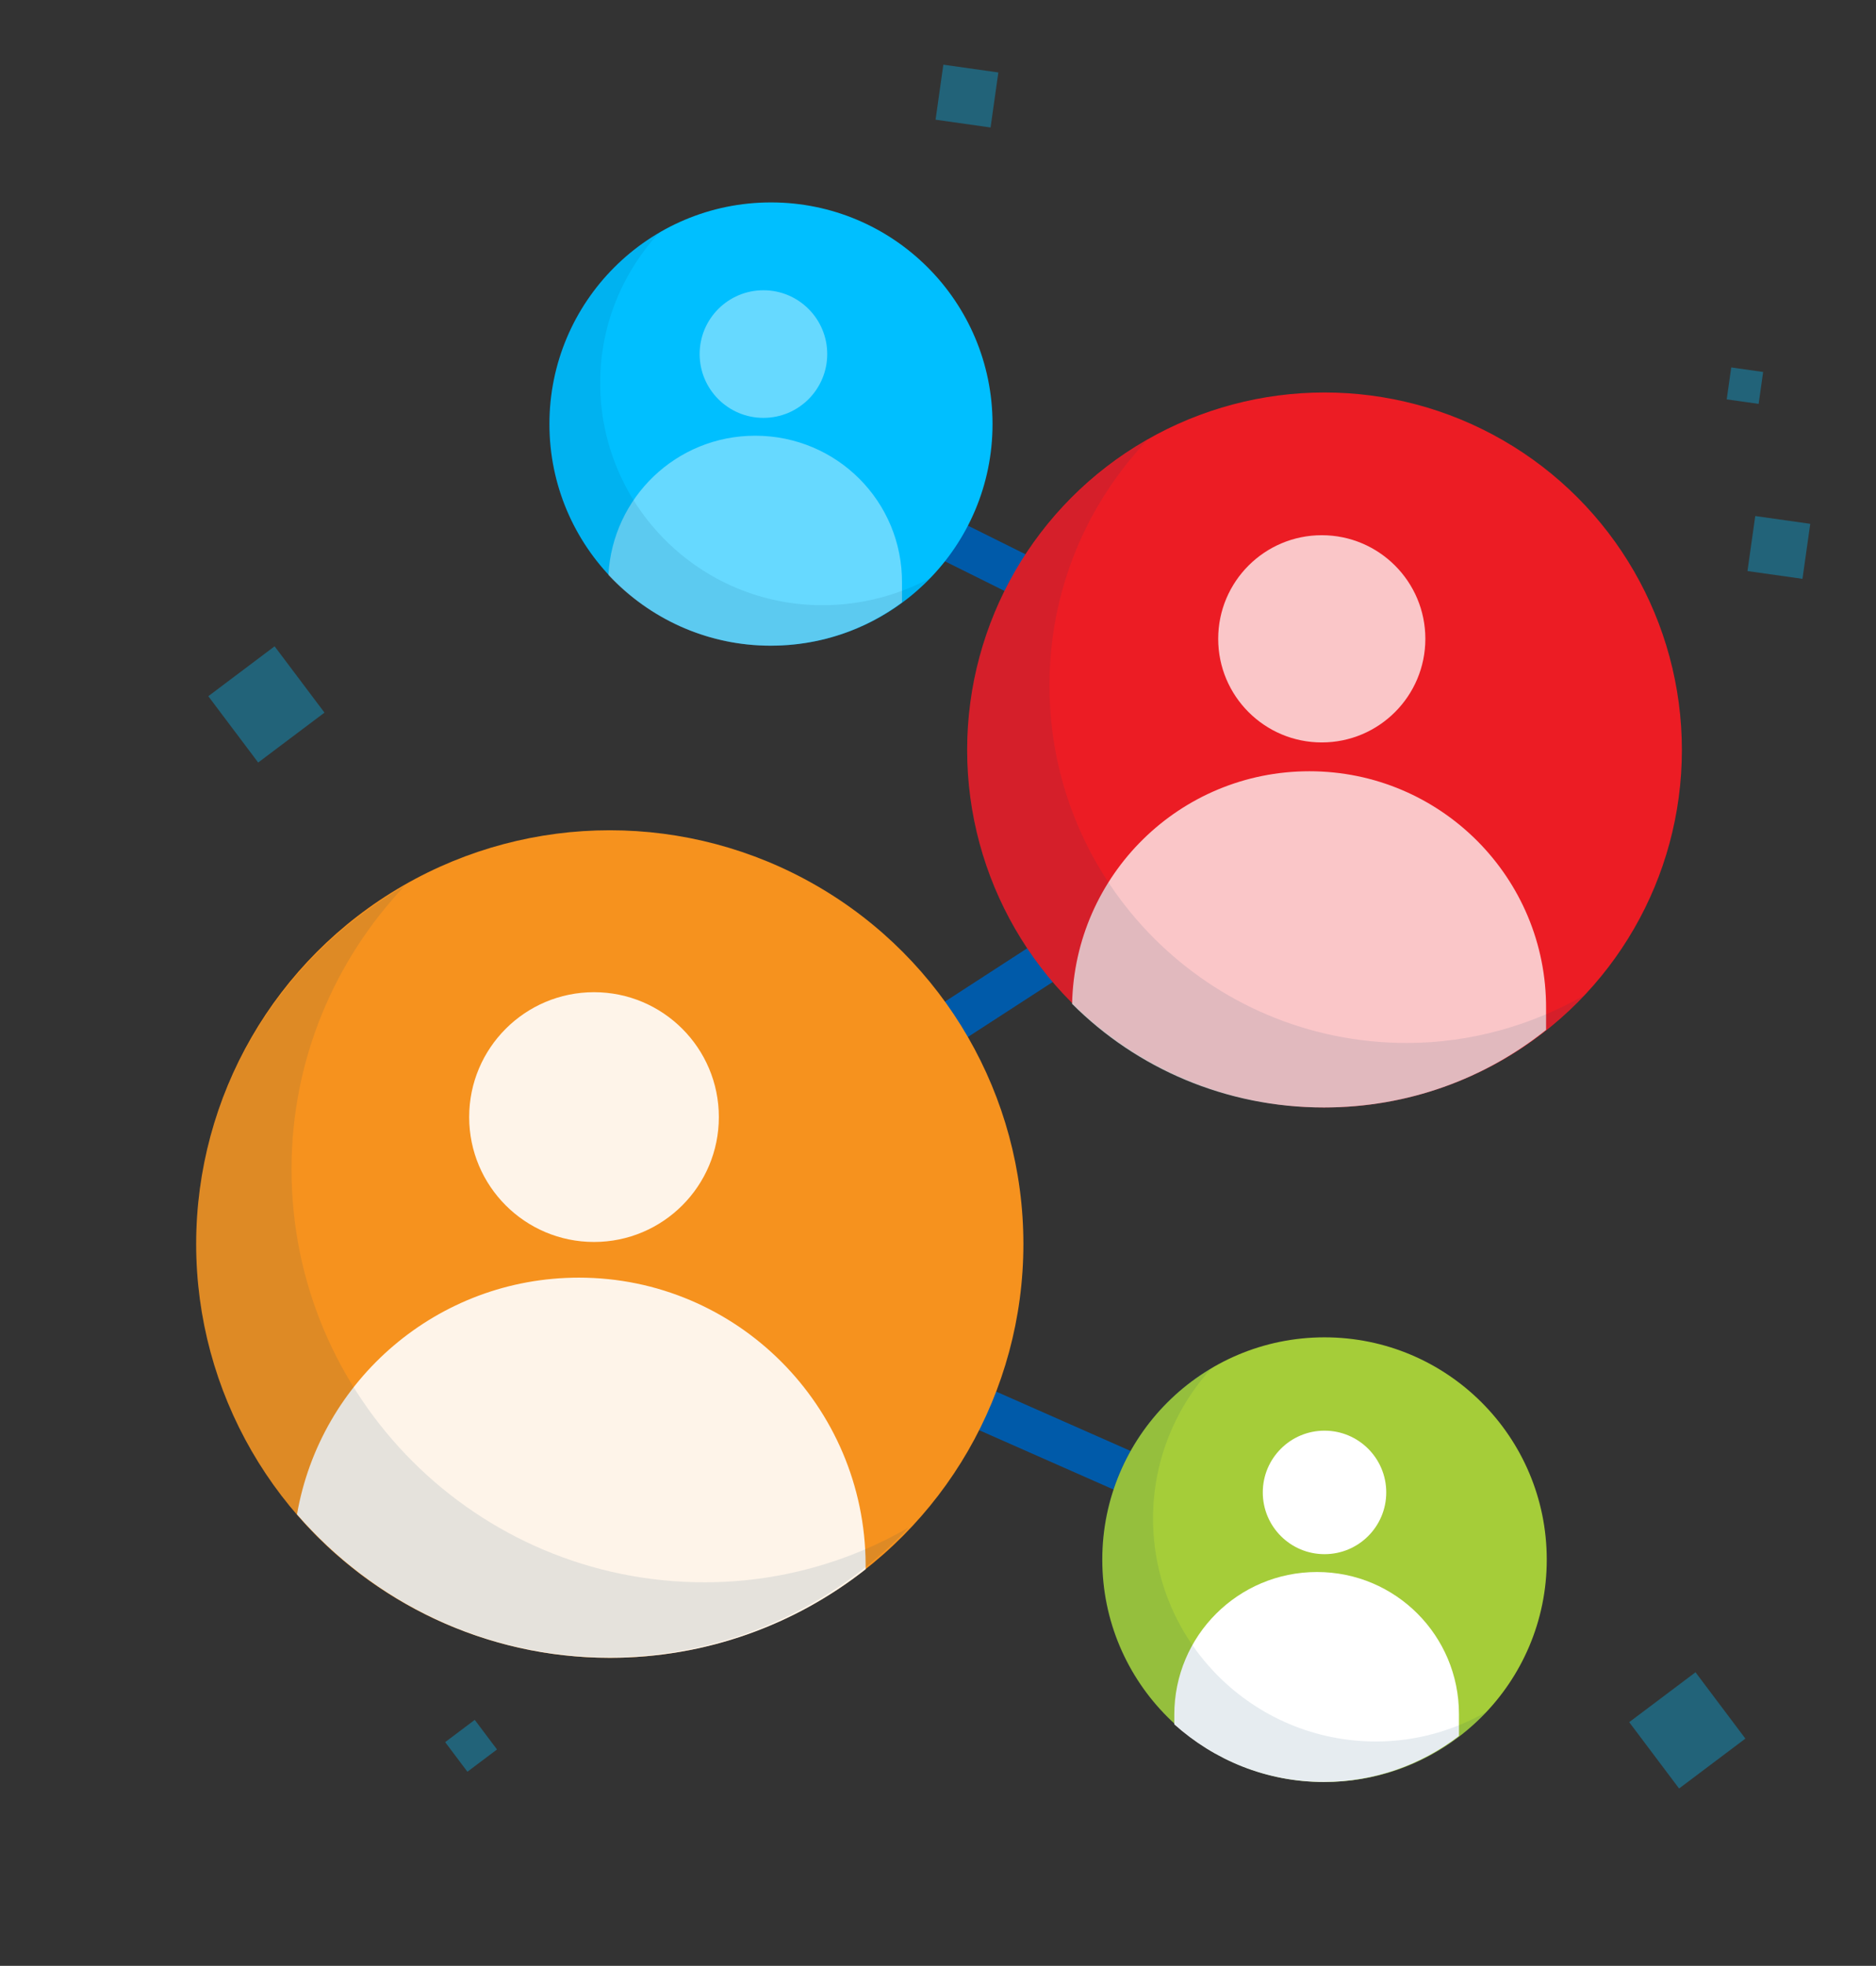 <?xml version="1.0" encoding="utf-8"?>
<!-- Generator: Adobe Illustrator 22.0.0, SVG Export Plug-In . SVG Version: 6.00 Build 0)  -->
<svg version="1.1" xmlns="http://www.w3.org/2000/svg" xmlns:xlink="http://www.w3.org/1999/xlink" x="0px" y="0px"
	 viewBox="0 0 273.5 286.5" style="enable-background:new 0 0 273.5 286.5;" xml:space="preserve">
<rect x="0" y="0" width="273.5" height="286.5" fill="#333333" stroke="none"/>
<style type="text/css">
	.st0{fill:#E1F4FD;}
	.st1{fill:#FFFFFF;}
	.st2{fill:#07294D;}
	.st3{fill:#A5CD39;}
	.st4{fill:#EC1C24;}
	.st5{fill:#F6921E;}
	.st6{fill:#00BFFF;}
	.st7{fill:#005AA9;}
	.st8{opacity:0.1;fill:#00BFFF;}
	.st9{opacity:0.15;fill:#A5CD39;}
	.st10{fill:#003D6B;}
	.st11{opacity:0.1;fill:#6E6D79;}
	.st12{opacity:0.1;fill:#39BBEC;}
	.st13{opacity:0.1;fill:#F6921E;}
	.st14{fill:#F3F3F4;}
	.st15{fill:#6E6D79;}
	.st16{fill:none;stroke:#6E6D79;stroke-width:0.829;stroke-miterlimit:10;}
	.st17{opacity:0.1;fill:none;stroke:#231F20;stroke-miterlimit:10;}
	.st18{clip-path:url(#SVGID_2_);fill:#00BFFF;}
	.st19{opacity:0.1;fill:#E51D27;}
	.st20{opacity:0.1;fill:#EC1C24;}
	.st21{opacity:0.1;}
	.st22{fill:none;stroke:#00BFFF;stroke-width:1.055;stroke-miterlimit:10;}
	.st23{opacity:0.2;}
	.st24{fill:none;stroke:#00BFFF;stroke-miterlimit:10;}
	.st25{fill:none;stroke:#6E6D79;stroke-miterlimit:10;}
	.st26{fill:#00A2E2;}
	.st27{opacity:0.6;}
	.st28{opacity:0.6;fill:#185BA8;}
	.st29{opacity:0.4;fill:#FFFFFF;}
	.st30{fill:none;stroke:#FFFFFF;stroke-width:0.491;stroke-miterlimit:10;}
	.st31{clip-path:url(#SVGID_66_);fill:#00BFFF;}
	.st32{opacity:0.4;}
	.st33{clip-path:url(#SVGID_140_);fill:#00BFFF;}
	.st34{opacity:0.57;}
	.st35{opacity:0.2;fill:#EC1C24;}
	.st36{opacity:0.2;fill:#F6921E;}
	.st37{opacity:0.2;fill:#A5CD39;}
	.st38{opacity:0.2;fill:#005AA9;}
	.st39{fill:#F6921E;stroke:#F6921E;stroke-width:1.039;stroke-miterlimit:10;}
	.st40{fill:#EC1C24;stroke:#EC1C24;stroke-width:1.039;stroke-miterlimit:10;}
	.st41{fill:#A5CD39;stroke:#A5CD39;stroke-width:1.039;stroke-miterlimit:10;}
	.st42{fill:none;stroke:#003D6B;stroke-width:2;stroke-miterlimit:10;}
	.st43{fill:#D10F1E;}
	.st44{fill:none;stroke:#005AA9;stroke-width:6.147;stroke-miterlimit:10;}
	.st45{opacity:0.9;fill:#FFFFFF;}
	.st46{opacity:0.75;fill:#FFFFFF;}
	.st47{opacity:0.1;fill:#003D6B;}
	.st48{fill:#F8F8F9;stroke:#005AA9;stroke-width:1.93;stroke-miterlimit:10;}
	.st49{opacity:0.2;fill:#003D6B;}
	.st50{clip-path:url(#SVGID_162_);}
	.st51{clip-path:url(#SVGID_164_);}
	.st52{fill:none;stroke:#005AA9;stroke-width:1.93;stroke-miterlimit:10;}
	.st53{fill:#005AA9;stroke:#005AA9;stroke-width:1.93;stroke-miterlimit:10;}
	.st54{fill:#A5CD39;stroke:#FFFFFF;stroke-miterlimit:10;}
	.st55{fill:#00BFFF;stroke:#FFFFFF;stroke-miterlimit:10;}
	.st56{fill:#003D6B;stroke:#FFFFFF;stroke-miterlimit:10;}
	.st57{fill:none;stroke:#005AA9;stroke-width:1.93;stroke-linecap:round;stroke-miterlimit:10;}
	.st58{fill:none;stroke:#005AA9;stroke-width:2.74;stroke-miterlimit:10;}
	.st59{clip-path:url(#SVGID_166_);}
	.st60{fill:none;}
	.st61{opacity:0.3;fill:#FFFFFF;}
	.st62{fill:#00ADEE;}
	.st63{opacity:0.2;fill:none;stroke:#FFFFFF;stroke-miterlimit:10;}
	.st64{fill:#F8FAFF;}
	.st65{clip-path:url(#SVGID_174_);}
	.st66{clip-path:url(#SVGID_176_);}
	.st67{fill:#ED2939;}
	.st68{fill:#E2F3F7;}
	.st69{fill:none;stroke:#000000;stroke-width:1.956;stroke-miterlimit:10;}
	.st70{clip-path:url(#SVGID_178_);}
	.st71{clip-path:url(#SVGID_180_);}
	.st72{clip-path:url(#SVGID_182_);}
	.st73{clip-path:url(#SVGID_184_);}
	.st74{clip-path:url(#SVGID_186_);}
	.st75{clip-path:url(#SVGID_188_);}
	.st76{clip-path:url(#SVGID_190_);}
	.st77{clip-path:url(#SVGID_192_);}
	.st78{clip-path:url(#SVGID_194_);}
	.st79{clip-path:url(#SVGID_196_);}
	.st80{clip-path:url(#SVGID_198_);}
	.st81{clip-path:url(#SVGID_200_);}
	.st82{opacity:0.9;fill:none;stroke:#00BFFF;stroke-width:5;stroke-miterlimit:10;}
	.st83{opacity:0.7;}
	.st84{fill:#FF6B48;}
	.st85{clip-path:url(#SVGID_202_);}
	.st86{fill:#23385C;}
	.st87{fill:#00A5B9;}
	.st88{fill:#F8F4EB;}
	.st89{fill:#FFC561;}
	.st90{clip-path:url(#SVGID_204_);}
	.st91{fill:#033F6B;}
	.st92{fill:#86E0FC;}
	.st93{fill:none;stroke:#009DFF;stroke-width:1.291;stroke-linecap:round;stroke-miterlimit:10;}
	.st94{fill:none;stroke:#009DFF;stroke-width:1.291;stroke-linecap:round;stroke-miterlimit:10;stroke-dasharray:2.582,7.747;}
	.st95{fill:none;stroke:#033F6B;stroke-miterlimit:10;}
	.st96{fill:none;stroke:#033F6B;stroke-miterlimit:10;stroke-dasharray:3.971,3.971;}
	.st97{fill:none;stroke:#033F6B;stroke-miterlimit:10;stroke-dasharray:3.921,3.921;}
	.st98{fill:none;stroke:#033F6B;stroke-miterlimit:10;stroke-dasharray:3.898,3.898;}
	.st99{fill:none;stroke:#033F6B;stroke-miterlimit:10;stroke-dasharray:3.785,3.785;}
	.st100{fill:none;stroke:#033F6B;stroke-miterlimit:10;stroke-dasharray:3.938,3.938;}
	.st101{fill:none;stroke:#033F6B;stroke-miterlimit:10;stroke-dasharray:4.147,4.147;}
	.st102{fill:none;stroke:#033F6B;stroke-miterlimit:10;stroke-dasharray:4.062,4.062;}
	.st103{fill:none;stroke:#033F6B;stroke-miterlimit:10;stroke-dasharray:4.009,4.009;}
	.st104{fill:none;stroke:#033F6B;stroke-miterlimit:10;stroke-dasharray:4.005,4.005;}
	.st105{fill:none;stroke:#033F6B;stroke-miterlimit:10;stroke-dasharray:4.08,4.08;}
	.st106{fill:none;stroke:#033F6B;stroke-miterlimit:10;stroke-dasharray:3.999,3.999;}
	.st107{opacity:0.1;fill:none;stroke:#033F6B;stroke-miterlimit:10;stroke-dasharray:4;}
	.st108{fill:none;stroke:#033F6B;stroke-linecap:round;stroke-miterlimit:10;}
	.st109{fill:none;stroke:#033F6B;stroke-linecap:round;stroke-miterlimit:10;stroke-dasharray:1,4.001;}
	.st110{fill:none;stroke:#033F6B;stroke-linecap:round;stroke-miterlimit:10;stroke-dasharray:0.994,3.975;}
	.st111{fill:none;stroke:#033F6B;stroke-linecap:round;stroke-miterlimit:10;stroke-dasharray:0.986,3.943;}
	.st112{fill:none;stroke:#033F6B;stroke-linecap:round;stroke-miterlimit:10;stroke-dasharray:1.012,4.049;}
	.st113{fill:none;stroke:#033F6B;stroke-linecap:round;stroke-miterlimit:10;stroke-dasharray:1.003,4.011;}
	.st114{fill:none;stroke:#033F6B;stroke-linecap:round;stroke-miterlimit:10;stroke-dasharray:0.979,3.915;}
	.st115{fill:none;stroke:#033F6B;stroke-linecap:round;stroke-miterlimit:10;stroke-dasharray:0.986,3.944;}
	.st116{fill:none;stroke:#033F6B;stroke-linecap:round;stroke-miterlimit:10;stroke-dasharray:1.013,4.051;}
	.st117{fill:none;stroke:#033F6B;stroke-linecap:round;stroke-miterlimit:10;stroke-dasharray:1.001,4.005;}
	.st118{fill:none;stroke:#033F6B;stroke-linecap:round;stroke-miterlimit:10;stroke-dasharray:0.997,3.987;}
	.st119{fill:none;stroke:#033F6B;stroke-linecap:round;stroke-miterlimit:10;stroke-dasharray:1,3.999;}
	.st120{opacity:0.1;fill:none;stroke:#033F6B;stroke-linecap:round;stroke-miterlimit:10;stroke-dasharray:1,4;}
	.st121{fill:none;stroke:#FFFFFF;stroke-width:0.734;stroke-miterlimit:10;}
	.st122{fill:none;stroke:#FFFFFF;stroke-width:1.445;stroke-miterlimit:10;}
	.st123{opacity:5.000000e-02;fill:#003D6B;}
	.st124{opacity:0.48;fill:#808038;}
	.st125{opacity:0.34;}
</style>
<g id="Layer_1">
</g>
<g id="Layer_2">
	<g>
		<polyline class="st44" points="119.1,69.1 200,109.3 88.9,181.3 193.1,227.3 		"/>
		<circle class="st6" cx="112.4" cy="61.8" r="32.3"/>
		<circle class="st4" cx="193.1" cy="109.3" r="52.1"/>
		<circle class="st5" cx="88.9" cy="181.3" r="60.3"/>
		<circle class="st3" cx="193.1" cy="227.3" r="32.4"/>
		<circle class="st45" cx="86.6" cy="162.8" r="18.2"/>
		<circle class="st1" cx="193.1" cy="217.5" r="9"/>
		<circle class="st46" cx="192.7" cy="93.1" r="15.1"/>
		<circle class="st29" cx="111.3" cy="51.6" r="9.3"/>
		<path class="st45" d="M84.4,186.2L84.4,186.2c-20.6,0-37.7,14.9-41.1,34.5c11.1,12.8,27.4,20.9,45.6,20.9c14.1,0,27-4.8,37.3-12.9
			v-0.7C126.1,204.9,107.4,186.2,84.4,186.2z"/>
		<path class="st1" d="M192,229.1L192,229.1c-11.5,0-20.8,9.3-20.8,20.8v1.4c5.8,5.2,13.4,8.4,21.8,8.4c7.4,0,14.2-2.5,19.7-6.7
			v-3.2C212.7,238.4,203.5,229.1,192,229.1z"/>
		<path class="st47" d="M200.6,253.8c-17.9,0-32.5-14.5-32.5-32.5c0-8.6,3.4-16.5,8.9-22.3c-9.8,5.6-16.4,16.1-16.4,28.2
			c0,17.9,14.5,32.5,32.5,32.5c9.3,0,17.7-3.9,23.6-10.2C211.9,252.2,206.5,253.8,200.6,253.8z"/>
		<path class="st46" d="M190.9,112.4L190.9,112.4c-18.9,0-34.2,15.1-34.6,33.9c9.4,9.4,22.4,15.1,36.7,15.1
			c12.3,0,23.5-4.2,32.4-11.3V147C225.5,127.9,210,112.4,190.9,112.4z"/>
		<path class="st47" d="M205.1,152c-28.8,0-52.1-23.3-52.1-52.1c0-13.9,5.4-26.4,14.3-35.8c-15.7,9-26.3,25.8-26.3,45.2
			c0,28.8,23.3,52.1,52.1,52.1c14.9,0,28.3-6.3,37.8-16.3C223.3,149.4,214.5,152,205.1,152z"/>
		<path class="st47" d="M102.7,230.6c-33.2,0-60.2-26.9-60.2-60.2c0-16,6.3-30.5,16.5-41.3c-18.1,10.4-30.4,29.9-30.4,52.2
			c0,33.2,26.9,60.2,60.2,60.2c17.2,0,32.7-7.3,43.7-18.9C123.7,227.7,113.5,230.6,102.7,230.6z"/>
		<path class="st29" d="M110.1,63.5L110.1,63.5c-11.5,0-20.8,9-21.4,20.3c5.9,6.3,14.3,10.3,23.6,10.3c7.2,0,13.8-2.3,19.2-6.3V85
			C131.6,73.1,122,63.5,110.1,63.5z"/>
		<path class="st47" d="M119.9,88.2c-17.9,0-32.4-14.5-32.4-32.4c0-8.6,3.4-16.4,8.9-22.2C86.6,39.3,80,49.7,80,61.8
			c0,17.9,14.5,32.4,32.4,32.4c9.3,0,17.6-3.9,23.5-10.1C131.1,86.7,125.7,88.2,119.9,88.2z"/>
	</g>
	<g>
		<g class="st125">
			
				<rect x="32.8" y="96.6" transform="matrix(0.799 -0.601 0.601 0.799 -53.897 43.991)" class="st6" width="12.1" height="12.1"/>
		</g>
		<g class="st125">
			
				<rect x="240" y="246" transform="matrix(0.799 -0.601 0.601 0.799 -102.087 198.669)" class="st6" width="12.1" height="12.1"/>
		</g>
		<g class="st125">
			
				<rect x="66.1" y="251.7" transform="matrix(0.799 -0.601 0.601 0.799 -139.187 92.511)" class="st6" width="5.4" height="5.4"/>
		</g>
		<g class="st125">
			
				<rect x="252" y="53.8" transform="matrix(0.14 -0.99 0.99 0.14 163.194 300.151)" class="st6" width="4.7" height="4.7"/>
		</g>
		<g class="st125">
			
				<rect x="255.2" y="75.7" transform="matrix(0.14 -0.99 0.99 0.14 144.091 325.274)" class="st6" width="8.1" height="8.1"/>
		</g>
		<g class="st125">
			
				<rect x="136.9" y="9.9" transform="matrix(0.14 -0.99 0.99 0.14 107.428 151.59)" class="st6" width="8.1" height="8.1"/>
		</g>
	</g>
</g>
</svg>
